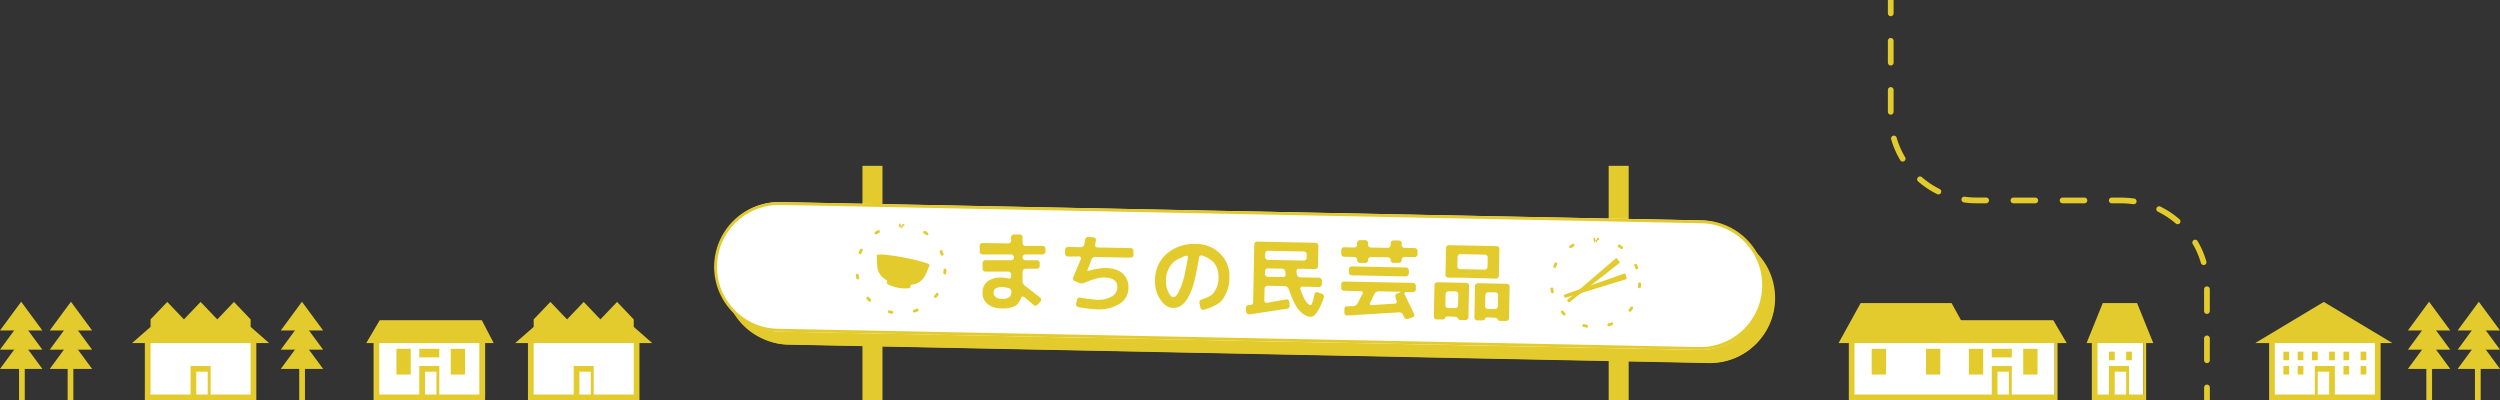<svg xmlns="http://www.w3.org/2000/svg" width="874.42" height="140" viewBox="0 0 874.42 140"><rect x="0" y="0" width="874.42" height="140" fill="#333333" stroke="none"/><defs><style>.a{fill:#e3cb2d;}.b{fill:none;}.c{fill:#fff;}</style></defs><rect class="a" x="301.66" y="58" width="7" height="82"/><rect class="b" x="301.66" y="58" width="7" height="82"/><rect class="a" x="562.66" y="58" width="7" height="82"/><rect class="b" x="562.66" y="58" width="7" height="82"/><rect class="a" x="253.27" y="78.39" width="367.38" height="45.3" rx="22.65" transform="matrix(1, 0.02, -0.02, 1, 2.09, -8.66)"/><path class="a" d="M276,76.19h.44l322,6.39a21.65,21.65,0,0,1-.43,43.3h-.43l-322-6.4a21.65,21.65,0,0,1,.42-43.3m0-1a22.72,22.72,0,0,0-22.64,22.2h0a22.72,22.72,0,0,0,22.2,23.1l322,6.4H598a22.65,22.65,0,0,0,.45-45.3l-322-6.39Z"/><rect class="c" x="250.01" y="73.88" width="367.38" height="45.3" rx="22.65" transform="translate(2 -8.59) rotate(1.14)"/><path class="a" d="M272.66,71v.68h.44l322,6.4a21.65,21.65,0,0,1-.79,43.3h-.07l-322-6.39a21.65,21.65,0,0,1,.42-43.3V71m0-.32a22.65,22.65,0,0,0-.44,45.3l322,6.39h.45a22.65,22.65,0,0,0,.45-45.3l-322-6.4Z"/><path class="a" d="M342.66,86a1,1,0,0,1,1-1l9,.14a1,1,0,0,0,1-1V83a1,1,0,0,1,1-1h2a1,1,0,0,1,1,1v2a1,1,0,0,0,1,1h6a1,1,0,0,1,1,1v1a1,1,0,0,1-1,1h-6a1,1,0,0,0-1,1h0a1,1,0,0,0,1,1h4a1,1,0,0,1,1,1v1a1,1,0,0,1-1,1h-4a1,1,0,0,0-1,1v3.39a2.1,2.1,0,0,0,.83,1.56l5.34,4.14a1,1,0,0,1,.08,1.39l-1,1.1a1,1,0,0,1-1.42.07l-3.22-2.73a.68.68,0,0,0-1.13.32,6.18,6.18,0,0,1-1.83,2.62,9.06,9.06,0,0,1-5,1,7.54,7.54,0,0,1-4.91-1.54,4.93,4.93,0,0,1-1.74-4.1,4.78,4.78,0,0,1,1.7-3.76,7.58,7.58,0,0,1,5.11-1.36,9.66,9.66,0,0,1,2.21.29.73.73,0,0,0,1-.74V96a1,1,0,0,0-1-1h-8a1,1,0,0,1-1-1V92a1,1,0,0,1,1-1h9a1,1,0,0,0,1-1h0a1,1,0,0,0-1-1h-10a1,1,0,0,1-1-1Zm11.12,16.16a1.28,1.28,0,0,0-.82-1.31,9,9,0,0,0-2.13-.44,5,5,0,0,0-2.52.44,1.62,1.62,0,0,0-.77,1.45,1.9,1.9,0,0,0,.73,1.62,3.35,3.35,0,0,0,2.11.61,4,4,0,0,0,2.76-.67A3.58,3.58,0,0,0,353.78,102.16Z"/><path class="a" d="M373.55,89.72a1,1,0,0,1-1-1l0-1.35a1,1,0,0,1,1-1l4.52.09a1.25,1.25,0,0,0,1.2-1l.3-1.7a1.11,1.11,0,0,1,1.16-.9l1.74.14a.93.93,0,0,1,.85,1.08l-.26,1.46a.81.81,0,0,0,.81,1l11.58.23a1,1,0,0,1,1,1l0,1.35a1,1,0,0,1-1,1l-12.39-.25a1.44,1.44,0,0,0-1.31.93l-1.11,3c-.2.51-.36.94-.35,1a8.21,8.21,0,0,0,1-.23,23.75,23.75,0,0,1,5.15-.86q4.08.07,6.2,1.92a6.26,6.26,0,0,1,2.05,5.16,6.44,6.44,0,0,1-3.09,5.47,13.66,13.66,0,0,1-8,1.93,52.08,52.08,0,0,1-6.45-.77,1,1,0,0,1-.77-1.16l.3-1.38a1,1,0,0,1,1.19-.79,46.76,46.76,0,0,0,5.79.75,9.42,9.42,0,0,0,5.16-1.12,3.69,3.69,0,0,0,2-3.19q.07-3.37-4.59-3.47c-2.73-.06-7,1.89-7,1.89a2.59,2.59,0,0,1-1.82,0l-1.56-.69a1,1,0,0,1-.48-1.3l2.65-6.25a.67.67,0,0,0-.66-1Z"/><path class="a" d="M419.51,106a1.09,1.09,0,0,1,.76-1.24s2.88-.78,4.07-2.16a8.55,8.55,0,0,0,1.86-5.66,7.56,7.56,0,0,0-1.78-5.24,10.35,10.35,0,0,0-3.9-2.32.84.84,0,0,0-1.12.67s-1,5.9-1.7,8.43a22.64,22.64,0,0,1-2.25,5.76,8.3,8.3,0,0,1-2.43,2.72,4.88,4.88,0,0,1-2.76.73q-2.4,0-4.36-2.84A11.06,11.06,0,0,1,404,98a12.06,12.06,0,0,1,4.1-9.26,14.56,14.56,0,0,1,10.3-3.39,11.73,11.73,0,0,1,8.38,3.37A10.83,10.83,0,0,1,430,97a12.42,12.42,0,0,1-2.79,8.22c-1.79,2-6.17,3.12-6.17,3.12a1,1,0,0,1-1.17-.74Zm-4-15.85c.09-.54-.26-.84-.78-.67,0,0-3.35,1.09-4.75,2.69a9,9,0,0,0-2.17,6,8.48,8.48,0,0,0,.84,4c.59,1.18,1.16,1.78,1.72,1.79a1.4,1.4,0,0,0,.87-.39,5.29,5.29,0,0,0,1-1.45,17.7,17.7,0,0,0,1.13-2.67,39.86,39.86,0,0,0,1.17-4.28C414.93,93.37,415.48,90.12,415.48,90.12Z"/><path class="a" d="M459.76,102.89a.88.88,0,0,1,1.17-.64l1.45.52a1,1,0,0,1,.64,1.29s-2.13,6.81-4.54,6.76c-1.54,0-3.07-1-4.57-2.9s-3.18-6.85-3.18-6.85a1.53,1.53,0,0,0-1.32-1l-6.09-.12a1,1,0,0,0-1,1l-.09,4.11a.81.81,0,0,0,1,.84l6.58-1.19a.91.91,0,0,1,1.1.79l.17,1.29a1.09,1.09,0,0,1-.86,1.18l-13.23,2a1,1,0,0,1-1.1-.88l-.14-1.28a1,1,0,0,1,.89-1.08l.94-.09a1,1,0,0,0,.73-1.07l.4-20.07a1,1,0,0,1,1-1l20.42.41a1,1,0,0,1,1,1l-.14,7.19a1,1,0,0,1-1,1L454.35,94a.86.86,0,0,0-.89,1s.06.49.14,1a1.22,1.22,0,0,0,1.14,1l6.6.13a1,1,0,0,1,1,1l0,1.26a1,1,0,0,1-1,1l-5.8-.12a.67.67,0,0,0-.69.93,23.91,23.91,0,0,0,1.6,3.74c.73,1.17,1.39,1.76,2,1.77S459.76,102.89,459.76,102.89Zm-17.24-13a1,1,0,0,0,1,1l12.53.25a1,1,0,0,0,1-1l0-1.18a1,1,0,0,0-1-1l-12.53-.25a1,1,0,0,0-1,1Zm6.28,7a.84.84,0,0,0,.87-1s-.07-.56-.12-1a1.09,1.09,0,0,0-1.08-.92l-5-.1a1,1,0,0,0-1,1l0,.94a1,1,0,0,0,1,1Z"/><path class="a" d="M469.12,87.49a1,1,0,0,1,1-1l3.55.07a1,1,0,0,0,1-1V85a1,1,0,0,1,1-1l1.85,0a1,1,0,0,1,1,1v.58a1,1,0,0,0,1,1l5.89.11a1,1,0,0,0,1-1v-.58a1,1,0,0,1,1-1l1.86,0a1,1,0,0,1,1,1v.58a1,1,0,0,0,1,1l3.54.07a1,1,0,0,1,1,1l0,1.17a1,1,0,0,1-1,1l-3.54-.07a1,1,0,0,0-1,1v.08a1,1,0,0,1-1,1l-1.85,0a1,1,0,0,1-1-1V91a1,1,0,0,0-1-1l-5.89-.12a1,1,0,0,0-1,1v.08a1,1,0,0,1-1,1l-1.86,0a1,1,0,0,1-1-1v-.08a1,1,0,0,0-1-1l-3.54-.07a1,1,0,0,1-1-1Zm1,14.21a1,1,0,0,1-1-1l0-1.23a1,1,0,0,1,1-1l24.1.48a1,1,0,0,1,1,1l0,1.23a1,1,0,0,1-1,1l-2.33-.05a.56.56,0,0,0-.56.88l3.27,6.74a.89.89,0,0,1-.53,1.23l-1.6.55a1.11,1.11,0,0,1-1.35-.58l-.45-1a1.45,1.45,0,0,0-1.37-.7l-18.08,1.11a1,1,0,0,1-1-1l0-1.27a1,1,0,0,1,1-1l2.1,0a1.91,1.91,0,0,0,1.48-.9l1.76-3.43a.58.58,0,0,0-.55-.91Zm2.69-5.4a1,1,0,0,1-1-1l0-1.12a1,1,0,0,1,1-1l18.95.38a1,1,0,0,1,1,1l0,1.11a1,1,0,0,1-1,1Zm15.05,9.89a.63.63,0,0,0,.58-1c-.24-.48-.61-2.22-.1-2.4l1.11-.4c.52-.18.49-.34-.06-.36l-7.19-.14a1.69,1.69,0,0,0-1.43.88l-1.55,3.12c-.26.49,0,.86.53.83Z"/><path class="a" d="M506.45,110.67c-.55,0-1,.23-1,.53s-.46.54-1,.53l-1.94,0a1,1,0,0,1-1-1l.22-11a1,1,0,0,1,1-1l10.1.2a1,1,0,0,1,1,1l-.22,11a1,1,0,0,1-1,1l-1.71,0c-.55,0-1-.27-1-.57s-.44-.56-1-.57Zm4.19-13.56-2,0-2.06,0a1,1,0,0,1-1-1l.18-9.36a1,1,0,0,1,1-1l16.69.33a1,1,0,0,1,1,1l-.19,9.36a1,1,0,0,1-1,1ZM509,107.75a1,1,0,0,0,1-1l.08-3.84a1,1,0,0,0-1-1l-2.45,0a1,1,0,0,0-1,1l-.08,3.85a1,1,0,0,0,1,1Zm10.3-13.44a1,1,0,0,0,1-1l.06-3.25a1,1,0,0,0-1-1l-8.56-.17a1,1,0,0,0-1,1l-.06,3.25a1,1,0,0,0,1,1ZM520.4,111c-.55,0-1,.23-1,.53s-.46.54-1,.53l-1.7,0a1,1,0,0,1-1-1l.21-11a1,1,0,0,1,1-1l10.11.2a1,1,0,0,1,1,1l-.22,11a1,1,0,0,1-1,1l-1.95,0c-.55,0-1-.27-1-.57s-.44-.56-1-.57Zm2.5-2.92a1,1,0,0,0,1-1l.08-3.84a1,1,0,0,0-1-1l-2.45,0a1,1,0,0,0-1,1l-.08,3.84a1,1,0,0,0,1,1Z"/><path class="a" d="M325,93.09a1.53,1.53,0,0,0,.11-.27v-.1a.08.08,0,0,0,0,0,.13.13,0,0,0,0-.11.45.45,0,0,0-.12-.12,3.23,3.23,0,0,0-.51-.27,15.75,15.75,0,0,0-1.92-.66c-1.63-.48-3.91-1-6.45-1.5-2.09-.39-4-.68-5.59-.86a16.41,16.41,0,0,0-3.36-.14.87.87,0,0,0-.37.1.18.18,0,0,0-.07.09v.06l0,.09a.94.94,0,0,0,0,.29,29.76,29.76,0,0,0,.21,4.16A5.87,5.87,0,0,0,308.69,97a8.27,8.27,0,0,0,1.62,1.07l-.16.88h0s.06.25.58.59a13.73,13.73,0,0,0,6.92,1.3,1.26,1.26,0,0,0,.76-.34h0l.16-.89a7.9,7.9,0,0,0,1.91-.4,5.88,5.88,0,0,0,2.82-2.32A31.1,31.1,0,0,0,325,93.09Z"/><path class="a" d="M548.35,105.53a.51.51,0,0,1,0-.78l16.77-14.34a.31.31,0,0,1,.45,0l.9,1.16a.32.32,0,0,1-.06.44l-17.32,13.57a.51.51,0,0,1-.64,0Z"/><path class="a" d="M547.05,103.73a.52.52,0,0,1,.28-.73l20.81-7.33a.32.32,0,0,1,.41.2l.42,1.41a.32.32,0,0,1-.21.39l-21,6.41a.52.52,0,0,1-.6-.24Z"/><path class="a" d="M312,109.75h-.1c-.34-.08-.67-.15-1-.24a.5.5,0,0,1-.35-.62.49.49,0,0,1,.61-.35c.31.09.62.16.94.22a.51.51,0,0,1-.1,1Zm7.89-.45a.5.5,0,0,1-.15-1c.31-.1.61-.21.91-.33a.5.5,0,1,1,.37.93c-.32.13-.64.24-1,.35A.45.45,0,0,1,319.88,109.3Zm-15.69-3.77a.51.51,0,0,1-.36-.15c-.24-.25-.47-.5-.7-.76a.49.49,0,0,1,.05-.7.5.5,0,0,1,.7,0c.21.25.43.48.66.71a.5.5,0,0,1,0,.71A.49.49,0,0,1,304.19,105.53Zm23-1.31a.5.5,0,0,1-.32-.11.5.5,0,0,1-.08-.7,8.75,8.75,0,0,0,.58-.78.51.51,0,0,1,.7-.12.5.5,0,0,1,.12.69c-.19.29-.4.56-.61.83A.49.49,0,0,1,327.16,104.22ZM300,97.7a.5.5,0,0,1-.49-.4c-.06-.33-.12-.67-.17-1a.51.51,0,0,1,.43-.56.52.52,0,0,1,.57.43q.06.48.15,1a.48.48,0,0,1-.39.58ZM330.42,96h0a.5.5,0,0,1-.46-.54q0-.48.06-1a.46.46,0,0,1,.51-.49.5.5,0,0,1,.49.51c0,.34,0,.69-.06,1A.5.5,0,0,1,330.42,96Zm-.88-6.61a.51.51,0,0,1-.47-.32q-.17-.47-.36-.9a.5.5,0,0,1,.26-.66.51.51,0,0,1,.66.25c.14.32.26.64.38,1a.49.49,0,0,1-.29.64A.57.57,0,0,1,329.54,89.37Zm-28.7-.5a.41.41,0,0,1-.19,0,.5.5,0,0,1-.28-.65c.13-.32.27-.63.43-.94a.5.5,0,1,1,.89.44c-.14.29-.27.58-.39.88A.51.51,0,0,1,300.84,88.87Zm23.38-6.59a.47.47,0,0,1-.3-.1c-.26-.19-.52-.37-.8-.55a.5.5,0,0,1,.54-.84c.29.19.58.38.85.59a.5.5,0,0,1,.11.7A.51.51,0,0,1,324.22,82.28ZM306.41,82a.49.49,0,0,1-.41-.22.5.5,0,0,1,.13-.7c.28-.19.57-.37.87-.55a.5.5,0,0,1,.68.18.5.5,0,0,1-.17.68l-.82.52A.49.49,0,0,1,306.41,82Zm9.45-3h0l-.45,1-.3-1-.22,1h0a5.74,5.74,0,0,1-.5-1.21c0-.27.49-.79.49-.79l.24,1h.32s.31-.7.47-.7a.51.51,0,0,1,.48.53C316.35,79.09,315.86,79,315.86,79Z"/><path class="a" d="M554.91,114.57h-.1c-.34-.07-.68-.15-1-.24a.5.5,0,0,1-.35-.61.52.52,0,0,1,.62-.36c.31.09.62.16.94.23a.5.5,0,0,1-.1,1Zm7.89-.45a.5.5,0,0,1-.15-1c.31-.1.61-.21.91-.33a.51.51,0,0,1,.65.27.5.5,0,0,1-.28.65c-.32.13-.64.25-1,.36Zm-15.69-3.77a.51.51,0,0,1-.36-.15c-.24-.24-.48-.49-.7-.75a.51.51,0,0,1,.05-.71.49.49,0,0,1,.7.05c.21.24.43.48.66.71a.5.5,0,0,1,0,.71A.52.52,0,0,1,547.11,110.35Zm23-1.3a.56.56,0,0,1-.32-.11.5.5,0,0,1-.08-.7c.2-.26.4-.52.58-.78a.5.5,0,1,1,.82.57c-.19.28-.4.56-.61.83A.52.52,0,0,1,570.08,109.05Zm-27.16-6.52a.51.51,0,0,1-.49-.4c-.06-.34-.12-.68-.17-1a.5.5,0,0,1,.44-.56.49.49,0,0,1,.56.43c0,.32.09.64.16,1a.51.51,0,0,1-.4.59Zm30.42-1.73h0a.5.5,0,0,1-.46-.54c0-.32,0-.64.06-1a.5.5,0,0,1,.51-.49.52.52,0,0,1,.49.51c0,.35,0,.69-.06,1A.49.49,0,0,1,573.34,100.8Zm-.88-6.6a.5.5,0,0,1-.47-.33c-.11-.3-.23-.6-.36-.89a.5.5,0,0,1,.26-.66.51.51,0,0,1,.66.25c.14.32.26.64.38,1a.49.49,0,0,1-.29.64A.57.57,0,0,1,572.46,94.2Zm-28.7-.5a.65.65,0,0,1-.19,0,.5.5,0,0,1-.28-.65c.13-.32.28-.64.43-1a.5.5,0,0,1,.67-.23.51.51,0,0,1,.23.67c-.15.29-.28.58-.4.88A.49.49,0,0,1,543.76,93.7Zm23.38-6.59a.49.49,0,0,1-.3-.1c-.26-.19-.52-.37-.8-.55a.5.5,0,1,1,.55-.84l.85.58a.5.5,0,0,1,.1.7A.49.49,0,0,1,567.14,87.11Zm-17.81-.32a.48.48,0,0,1-.41-.21.5.5,0,0,1,.13-.7c.28-.19.57-.38.87-.55a.5.5,0,0,1,.51.86c-.28.16-.55.33-.82.52A.54.54,0,0,1,549.33,86.79ZM558.78,84h0l-.45,1-.3-1-.22,1h0a8.56,8.56,0,0,1-.5-1.38c0-.28.5-.62.5-.62l.23,1h.32s.32-.88.48-.87a.5.5,0,0,1,.47.53C559.27,83.92,558.78,84,558.78,84Z"/><rect class="a" x="848.66" y="122" width="2" height="18"/><polyline class="a" points="842.21 115.59 849.61 105.54 857.02 115.59"/><polyline class="a" points="842.21 122.31 849.61 112.25 857.02 122.31"/><polyline class="a" points="842.21 129.03 849.61 118.97 857.02 129.03"/><rect class="a" x="865.66" y="122" width="2" height="18"/><polyline class="a" points="859.61 115.59 867.01 105.54 874.42 115.59"/><polyline class="a" points="859.61 122.31 867.01 112.25 874.42 122.31"/><polyline class="a" points="859.61 129.03 867.01 118.97 874.42 129.03"/><rect class="a" x="104.66" y="122" width="2" height="18"/><polyline class="a" points="98.21 115.59 105.61 105.54 113.02 115.59"/><polyline class="a" points="98.21 122.31 105.61 112.25 113.02 122.31"/><polyline class="a" points="98.21 129.03 105.61 118.97 113.02 129.03"/><rect class="a" x="6.66" y="122" width="2" height="18"/><polyline class="a" points="0 115.59 7.41 105.54 14.82 115.59"/><polyline class="a" points="0 122.31 7.41 112.25 14.82 122.31"/><polyline class="a" points="0 129.03 7.41 118.97 14.82 129.03"/><rect class="a" x="23.66" y="122" width="2" height="18"/><polyline class="a" points="17.4 115.59 24.81 105.54 32.22 115.59"/><polyline class="a" points="17.4 122.31 24.81 112.25 32.22 122.31"/><polyline class="a" points="17.4 129.03 24.81 118.97 32.22 129.03"/><rect class="c" x="794.66" y="118" width="37" height="21"/><rect class="a" x="814.66" y="123" width="2" height="3"/><rect class="a" x="808.66" y="123" width="2" height="3"/><rect class="a" x="825.66" y="123" width="2" height="3"/><rect class="a" x="819.66" y="123" width="2" height="3"/><rect class="a" x="825.66" y="128" width="2" height="3"/><rect class="a" x="819.66" y="128" width="2" height="3"/><rect class="a" x="803.66" y="123" width="2" height="3"/><rect class="a" x="798.66" y="123" width="2" height="3"/><rect class="a" x="803.66" y="128" width="2" height="3"/><rect class="a" x="798.66" y="128" width="2" height="3"/><polygon class="a" points="810.66 139 810.66 130 814.66 130 814.66 139 816.66 139 816.66 128 809.66 128 809.66 139 810.66 139"/><path class="a" d="M836.78,120l-24-14.4-24,14.4Z"/><path class="a" d="M832.66,140h-39V118h39Zm-37-2h35V119h-35Z"/><rect class="c" x="131.66" y="118" width="38" height="21"/><rect class="a" x="146.66" y="122" width="7" height="3"/><rect class="a" x="157.66" y="122" width="5" height="9"/><rect class="a" x="138.66" y="122" width="5" height="9"/><path class="a" d="M168.53,112H132.81l-4.71,8h44.57Z"/><path class="a" d="M169.66,140h-39V118h39Zm-37-2h35V119h-35Z"/><polygon class="a" points="148.66 139 148.66 130 152.66 130 152.66 139 153.66 139 153.66 128 146.66 128 146.66 139 148.66 139"/><rect class="c" x="647.66" y="119" width="71" height="21"/><rect class="a" x="696.66" y="122" width="7" height="3"/><rect class="a" x="707.66" y="122" width="5" height="9"/><rect class="a" x="688.66" y="122" width="5" height="9"/><path class="a" d="M718.17,112H682.45l-4.14,8h44.57Z"/><polygon class="a" points="698.66 139 698.66 130 702.66 130 702.66 139 703.66 139 703.66 128 696.66 128 696.66 139 698.66 139"/><path class="a" d="M682.59,106H650.8l-7.73,14h47.25Z"/><rect class="a" x="673.66" y="122" width="5" height="9"/><rect class="a" x="654.66" y="122" width="5" height="9"/><path class="a" d="M719.66,140h-73V118h73Zm-71-2h70V119h-70Z"/><rect class="c" x="51.66" y="118" width="37" height="21"/><path class="a" d="M87.66,114.32v-2.61l-5.83-6.11L76,111.71l-5.84-6.11-5.83,6.11L58.5,105.6l-5.84,6.11v2.62L46.19,120H94.13Z"/><path class="a" d="M89.66,140h-39V118h39Zm-37-2h35V119h-35Z"/><polygon class="a" points="68.66 139 68.66 130 72.66 130 72.66 139 73.66 139 73.66 128 66.66 128 66.66 139 68.66 139"/><rect class="c" x="185.66" y="118" width="37" height="21"/><path class="a" d="M221.66,114.32v-2.61l-5.83-6.11L210,111.71l-5.84-6.11-5.83,6.11-5.83-6.11-5.84,6.11v2.62L180.19,120h47.94Z"/><path class="a" d="M223.66,140h-39V118h39Zm-37-2h35V119h-35Z"/><polygon class="a" points="202.66 139 202.66 130 206.66 130 206.66 139 207.66 139 207.66 128 200.66 128 200.66 139 202.66 139"/><rect class="c" x="732.66" y="118" width="17" height="21"/><rect class="a" x="743.66" y="123" width="2" height="3"/><rect class="a" x="737.66" y="123" width="2" height="3"/><polygon class="a" points="739.66 139 739.66 130 743.66 130 743.66 139 744.66 139 744.66 128 737.66 128 737.66 139 739.66 139"/><path class="a" d="M747.48,106h-12l-5.66,14h23.33Z"/><path class="a" d="M750.66,140h-19V118h19Zm-17-2h16V119h-16Z"/><path class="a" d="M770.93,140v-4.48a1,1,0,1,1,2,0V140Z"/><path class="a" d="M771.92,127a1,1,0,0,1-1-1v-7.64a1,1,0,0,1,2,0V126A1,1,0,0,1,771.92,127Zm0-17.19a1,1,0,0,1-1-1v-7.64a1,1,0,0,1,2,0v7.64A1,1,0,0,1,771.92,109.78ZM770.8,92.7a1,1,0,0,1-1-.72,28.33,28.33,0,0,0-2.92-6.76,1,1,0,0,1,1.71-1,30.46,30.46,0,0,1,3.12,7.23,1,1,0,0,1-.68,1.23A1.26,1.26,0,0,1,770.8,92.7Zm-9.14-14.28a1,1,0,0,1-.65-.24,29.34,29.34,0,0,0-6.13-4.08,1,1,0,1,1,.88-1.78,30.87,30.87,0,0,1,6.55,4.36,1,1,0,0,1,.11,1.4A1,1,0,0,1,761.66,78.42Zm-15.42-7h-.14a29.07,29.07,0,0,0-4.18-.3h-3.3a1,1,0,1,1,0-2h3.3a33,33,0,0,1,4.46.31,1,1,0,0,1-.14,2Zm-17.17-.31h-7.64a1,1,0,0,1,0-2h7.64a1,1,0,0,1,0,2Zm-17.19,0h-7.64a1,1,0,0,1,0-2h7.64a1,1,0,1,1,0,2Zm-17.19,0h-3.37a30.55,30.55,0,0,1-4.39-.31,1,1,0,1,1,.28-2,29.56,29.56,0,0,0,4.11.29h3.37a1,1,0,1,1,0,2ZM678,68a1,1,0,0,1-.44-.1A31.15,31.15,0,0,1,671,63.55a1,1,0,1,1,1.3-1.5,29.19,29.19,0,0,0,6.14,4.06,1,1,0,0,1,.45,1.33A1,1,0,0,1,678,68ZM665.51,56.52a1,1,0,0,1-.86-.48,30.45,30.45,0,0,1-3.14-7.22,1,1,0,1,1,1.91-.55A28.5,28.5,0,0,0,666.36,55a1,1,0,0,1-.34,1.36A1,1,0,0,1,665.51,56.52ZM661.32,40.1a1,1,0,0,1-1-1V31.47a1,1,0,1,1,2,0v7.64A1,1,0,0,1,661.32,40.1Zm0-17.19a1,1,0,0,1-1-1V14.28a1,1,0,0,1,2,0v7.64A1,1,0,0,1,661.32,22.91Z"/><path class="a" d="M661.32,5.66a1,1,0,0,1-1-1V0h2V4.67A1,1,0,0,1,661.32,5.66Z"/></svg>